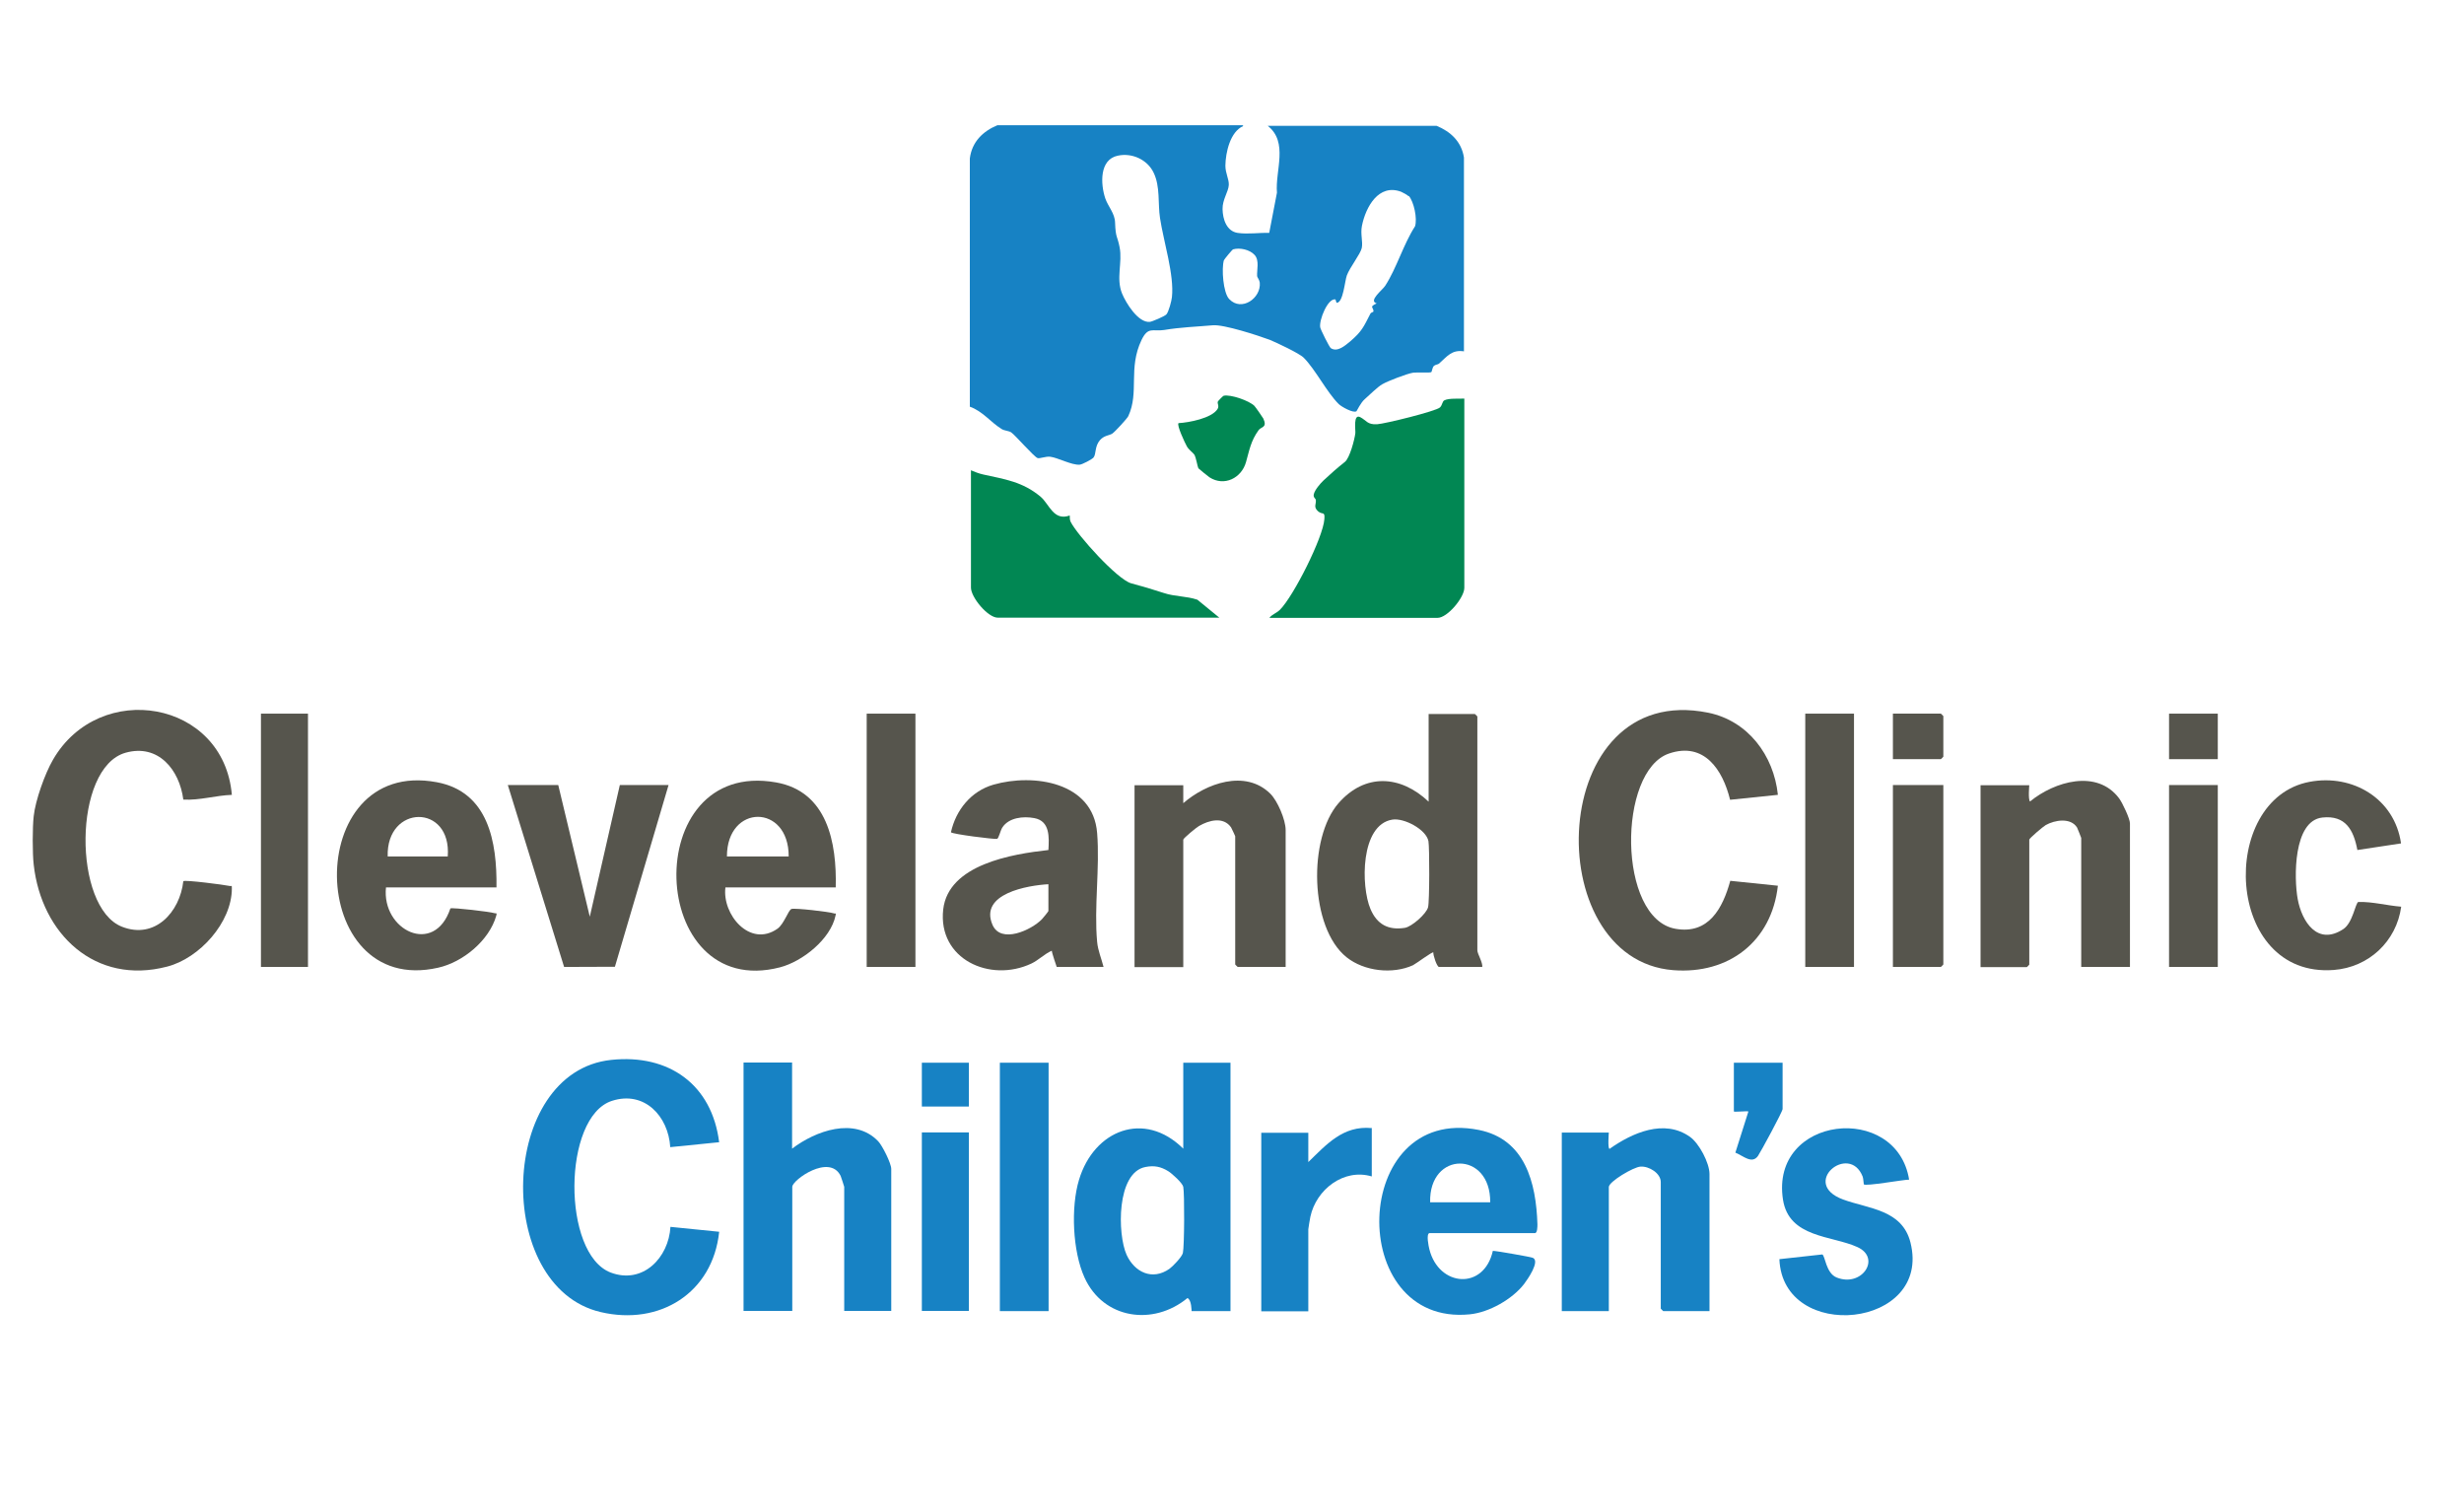 <svg viewBox="0 0 130 80" height="1.11in" width="1.81in" xmlns="http://www.w3.org/2000/svg" id="Layer_1"><g id="H7bWyo"><path fill="#1782c4" d="M65.6,6.67c-.7.3-.94,1.41-.95,2.1,0,.41.2.72.18,1.03-.02.35-.34.77-.33,1.27.01.53.21,1.17.8,1.26.56.08,1.15-.02,1.67,0l.41-2.13c-.1-1.17.62-2.67-.49-3.54h8.94c.75.31,1.32.84,1.45,1.68v10.26c-.65-.1-.9.28-1.32.65-.06.05-.19.05-.27.12-.09.09-.1.3-.14.33-.08.05-.73,0-.96.03-.32.05-1.34.44-1.63.61-.25.14-.68.57-.93.79-.22.19-.41.61-.44.64-.16.12-.8-.24-.94-.38-.62-.61-1.24-1.84-1.85-2.45-.22-.23-1.46-.81-1.8-.95-.62-.23-2.43-.82-3.01-.77-.9.08-1.69.1-2.59.25-.59.09-.84-.2-1.19.53-.72,1.51-.11,2.76-.7,4.03-.06.13-.7.82-.84.92-.16.11-.43.09-.66.35-.29.34-.19.73-.34.92-.07.09-.61.38-.74.38-.42.03-1.15-.37-1.55-.42-.24-.03-.56.11-.67.07-.18-.05-1.2-1.23-1.4-1.36-.14-.09-.35-.08-.51-.18-.58-.36-1-.94-1.68-1.18v-13.14c.11-.88.69-1.44,1.46-1.76h12.98ZM58.96,8.24c-.99.2-.92,1.51-.67,2.26.15.44.51.79.52,1.29.03.83.12.68.24,1.3.16.81-.2,1.64.13,2.45.2.49.85,1.56,1.47,1.5.11-.01.8-.3.88-.4.12-.14.27-.71.29-.91.13-1.17-.45-2.98-.63-4.18-.12-.77.02-1.67-.34-2.41-.33-.69-1.14-1.06-1.89-.9ZM74.35,10.39c-.05-.06-.32-.21-.4-.24-1.19-.44-1.87.81-2.07,1.8-.09.45.06.84-.01,1.18-.07.32-.63,1.02-.79,1.45-.11.3-.19,1.43-.53,1.45-.04,0-.05-.17-.08-.18-.4-.07-.87,1.1-.8,1.48.02.12.49,1.06.56,1.1.35.23.75-.13,1.02-.35.63-.54.71-.76,1.08-1.48.04-.07.16-.07.16-.12,0-.23-.25-.22.17-.42-.46-.13.31-.71.45-.93.61-.94.96-2.19,1.58-3.15.13-.41-.06-1.3-.33-1.61ZM64.86,15.84c.64.67,1.69-.05,1.61-.88-.02-.15-.13-.27-.14-.34-.02-.33.13-.83-.13-1.12s-.79-.4-1.14-.3c-.04,0-.48.54-.49.58-.13.43-.04,1.72.28,2.05Z"></path><path fill="#56554d" d="M1.56,43.2c.09-.83.59-2.24,1.02-2.98,2.46-4.26,9.04-3.16,9.47,1.86-.86.03-1.71.3-2.57.25-.2-1.57-1.32-2.97-3.06-2.48-2.79.79-2.79,8.19-.19,9.21,1.75.69,3.07-.78,3.25-2.41.09-.08,2.16.19,2.44.25.12.03.13-.07.13.13,0,1.81-1.72,3.7-3.42,4.14-3.81,1-6.66-1.72-7.07-5.39-.07-.59-.07-1.99,0-2.58Z"></path><path fill="#018753" d="M77.3,21.11v10.01c0,.51-.89,1.59-1.42,1.59h-8.9c.13-.18.38-.25.56-.43.72-.72,2.28-3.82,2.35-4.79.04-.45-.1-.22-.33-.42-.26-.23-.1-.37-.12-.59,0-.09-.15-.13-.11-.31.05-.23.34-.57.52-.74.35-.33.75-.68,1.13-.98.25-.2.51-1.17.55-1.52.02-.14-.13-1.06.27-.84.32.17.37.4.88.37.4-.02,3.12-.69,3.33-.89.13-.12.12-.33.24-.38.25-.12.77-.07,1.05-.09Z"></path><path fill="#56554d" d="M78.24,51.19h-2.28c-.11,0-.32-.63-.3-.77-.05-.05-.92.6-1.08.68-1.08.49-2.58.32-3.51-.42-1.97-1.57-2.04-6.32-.43-8.16,1.4-1.6,3.28-1.49,4.77-.08v-4.64h2.45s.13.12.13.13v12.38c0,.19.3.65.26.9ZM73.49,43.39c-1.7.27-1.67,3.53-1.16,4.73.34.81.94,1.14,1.82,1,.37-.06,1.14-.74,1.23-1.09.08-.3.08-3.16.02-3.5-.12-.62-1.29-1.24-1.91-1.14Z"></path><path fill="#56554d" d="M93.89,42.08l-2.52.26c-.39-1.59-1.37-3.08-3.23-2.45-2.73.92-2.74,8.74.34,9.28,1.76.31,2.5-1.09,2.9-2.54l2.52.26c-.33,2.95-2.6,4.7-5.54,4.47-7.17-.56-6.7-15.36,1.85-13.63,2.11.43,3.47,2.26,3.69,4.34Z"></path><path fill="#1782c4" d="M64.92,56.26v13.15h-2.06s0-.61-.22-.69c-1.81,1.49-4.45,1.12-5.45-1.09-.63-1.39-.73-3.72-.29-5.17.79-2.63,3.45-3.7,5.52-1.65v-4.55h2.49ZM60.42,61.78c-1.54.29-1.49,3.56-1,4.65.42.92,1.36,1.38,2.27.74.17-.12.67-.64.71-.84.08-.35.09-3.13.02-3.5-.04-.2-.6-.71-.8-.83-.39-.24-.74-.31-1.2-.22Z"></path><path fill="#1782c4" d="M37.84,60.47l-2.58.26c-.1-1.63-1.36-3.01-3.09-2.45-2.62.85-2.65,8.11-.06,9.09,1.71.64,3.07-.8,3.16-2.42l2.58.26c-.34,3.24-3.15,4.99-6.28,4.25-5.7-1.34-5.41-12.73.57-13.35,3.04-.32,5.33,1.3,5.71,4.37Z"></path><path fill="#1782c4" d="M41.71,56.26v4.55c1.23-.94,3.31-1.7,4.56-.39.22.23.69,1.17.69,1.46v7.52h-2.49v-6.57s-.16-.52-.19-.58c-.59-1.19-2.56.22-2.56.58v6.57h-2.58v-13.15h2.58Z"></path><path fill="#56554d" d="M58.21,51.19h-2.49s-.26-.75-.26-.86c-.39.17-.7.5-1.08.68-2.19,1.03-4.96-.23-4.67-2.86.27-2.39,3.66-2.94,5.57-3.15.04-.67.09-1.54-.75-1.69-.58-.11-1.35-.03-1.69.5-.1.15-.19.58-.28.6-.14.03-2.37-.25-2.44-.35.26-1.18,1.07-2.18,2.25-2.52,2.13-.61,5.28-.14,5.49,2.56.15,1.85-.17,3.92,0,5.76.04.46.23.89.34,1.33ZM55.29,46.81c-1.11.06-3.68.5-2.97,2.15.44,1.02,2.05.29,2.62-.3.06-.06.34-.41.34-.43v-1.42Z"></path><path fill="#56554d" d="M67.84,51.19h-2.54s-.13-.12-.13-.13v-6.79s-.18-.41-.22-.47c-.41-.58-1.17-.38-1.7-.07-.13.07-.83.65-.83.72v6.75h-2.58v-9.63h2.58v.95c1.21-1.05,3.28-1.8,4.6-.51.39.38.82,1.39.82,1.93v7.26Z"></path><path fill="#56554d" d="M112.54,51.19h-2.58v-6.83s-.19-.5-.22-.55c-.34-.54-1.18-.4-1.66-.13-.14.08-.87.7-.87.77v6.62s-.12.13-.13.13h-2.45v-9.63h2.58s-.07.76.04.86c1.29-1.06,3.55-1.73,4.72-.16.17.23.57,1.07.57,1.32v7.61Z"></path><path fill="#56554d" d="M26.06,46.98h-5.85c-.24,2.26,2.56,3.66,3.41,1.11.17-.05,2.12.18,2.32.25.09.03.16-.04.11.13-.37,1.32-1.77,2.47-3.08,2.76-7.01,1.59-7.25-11.16-.07-9.82,2.74.51,3.19,3.18,3.16,5.56ZM23.48,45.34c.21-2.81-3.26-2.76-3.18,0h3.18Z"></path><path fill="#56554d" d="M44.03,46.98h-5.85c-.18,1.44,1.3,3.2,2.75,2.19.36-.25.58-1,.75-1.05.18-.06,2,.15,2.23.23.1.04.14-.05.1.12-.26,1.25-1.75,2.43-2.94,2.74-7.05,1.82-7.5-11.08-.21-9.79,2.72.48,3.22,3.19,3.16,5.56ZM41.53,45.34c.01-2.8-3.27-2.79-3.27,0h3.27Z"></path><path fill="#1782c4" d="M90.28,69.41h-2.45s-.13-.12-.13-.13v-6.7c0-.47-.62-.85-1.07-.82-.38.02-1.68.8-1.68,1.08v6.57h-2.49v-9.45h2.49s-.07.86.04.86c1.2-.85,2.89-1.6,4.25-.64.49.34,1.04,1.39,1.04,1.97v7.26Z"></path><path fill="#1782c4" d="M75.45,65.28c-.18.05-.04.7,0,.86.5,1.99,2.89,2.18,3.36.08.11-.01,2.02.32,2.12.37.39.18-.28,1.14-.47,1.39-.62.8-1.85,1.5-2.87,1.6-6.6.66-6.33-11.12.48-9.76,2.45.49,3.03,2.79,3.1,4.99,0,.11,0,.47-.13.47h-5.59ZM78.67,63.65c.03-2.74-3.25-2.73-3.18,0h3.18Z"></path><path fill="#018753" d="M51.16,24.89c.22.09.44.18.67.23,1.13.25,2.09.38,3.04,1.18.46.39.68,1.3,1.54.99,0,.11,0,.24.05.34.36.71,2.46,3.04,3.2,3.25.67.18,1.07.3,1.72.51.59.2,1.2.16,1.79.36l1.16.95h-11.73c-.53,0-1.42-1.08-1.42-1.59v-6.23Z"></path><path fill="#1782c4" d="M100.85,62.45c-.32,0-2.29.36-2.4.25-.01-.01-.02-.3-.06-.41-.71-1.81-3.34.36-1.04,1.21,1.36.5,3.13.53,3.57,2.28,1.14,4.55-6.76,5.34-6.94.88l2.27-.25c.15.05.19.99.76,1.22,1.34.54,2.38-1.03,1.1-1.61-1.36-.62-3.62-.48-3.94-2.51-.69-4.46,6.02-5.18,6.68-1.05Z"></path><path fill="#56554d" d="M126.89,44.65l-2.31.35c-.2-1.07-.63-1.85-1.85-1.72-1.55.16-1.51,3.21-1.31,4.31.22,1.21,1.05,2.49,2.41,1.6.51-.33.64-1.38.8-1.44.76-.02,1.51.19,2.27.25-.25,1.84-1.72,3.21-3.57,3.35-5.79.44-6.14-9.05-1.28-9.96,2.28-.43,4.5.89,4.84,3.25Z"></path><polygon fill="#56554d" points="29.33 41.56 31 48.53 32.59 41.56 35.17 41.56 32.33 51.18 29.64 51.19 26.66 41.56 29.33 41.56"></polygon><rect fill="#56554d" height="13.41" width="2.58" y="37.78" x="95.35"></rect><rect fill="#56554d" height="13.41" width="2.58" y="37.78" x="45.66"></rect><rect fill="#1782c4" height="13.15" width="2.58" y="56.26" x="52.71"></rect><rect fill="#56554d" height="13.41" width="2.49" y="37.78" x="13.59"></rect><path fill="#1782c4" d="M72.4,59.7v2.58c-1.48-.44-2.94.69-3.25,2.13-.02.09-.11.62-.11.67v4.34h-2.49v-9.45h2.49v1.55c.97-.94,1.84-1.94,3.35-1.8Z"></path><path fill="#56554d" d="M102.66,41.56v9.5s-.12.13-.13.13h-2.54v-9.63h2.67Z"></path><rect fill="#56554d" height="9.63" width="2.58" y="41.56" x="114.61"></rect><rect fill="#1782c4" height="9.45" width="2.49" y="59.95" x="48.58"></rect><path fill="#018753" d="M66.18,21.48c.06.06.45.62.48.68.22.49-.11.42-.25.61-.42.58-.49,1.07-.67,1.7-.24.84-1.15,1.3-1.93.8-.06-.04-.57-.45-.59-.48-.05-.09-.12-.58-.22-.73-.06-.09-.29-.25-.39-.43s-.55-1.13-.44-1.23c.56-.03,1.75-.26,2.06-.74.11-.17-.02-.29.02-.4,0-.02.28-.31.31-.31.37-.08,1.35.26,1.63.54Z"></path><path fill="#1782c4" d="M94.15,56.26v2.45c0,.14-1.17,2.29-1.3,2.48-.32.46-.78,0-1.2-.17l.69-2.18c-.1-.03-.77.04-.77,0v-2.58h2.58Z"></path><path fill="#56554d" d="M99.99,40.19v-2.41h2.54s.13.12.13.13v2.15s-.12.13-.13.13h-2.54Z"></path><rect fill="#56554d" height="2.41" width="2.58" y="37.78" x="114.61"></rect><rect fill="#1782c4" height="2.32" width="2.49" y="56.26" x="48.58"></rect></g></svg>